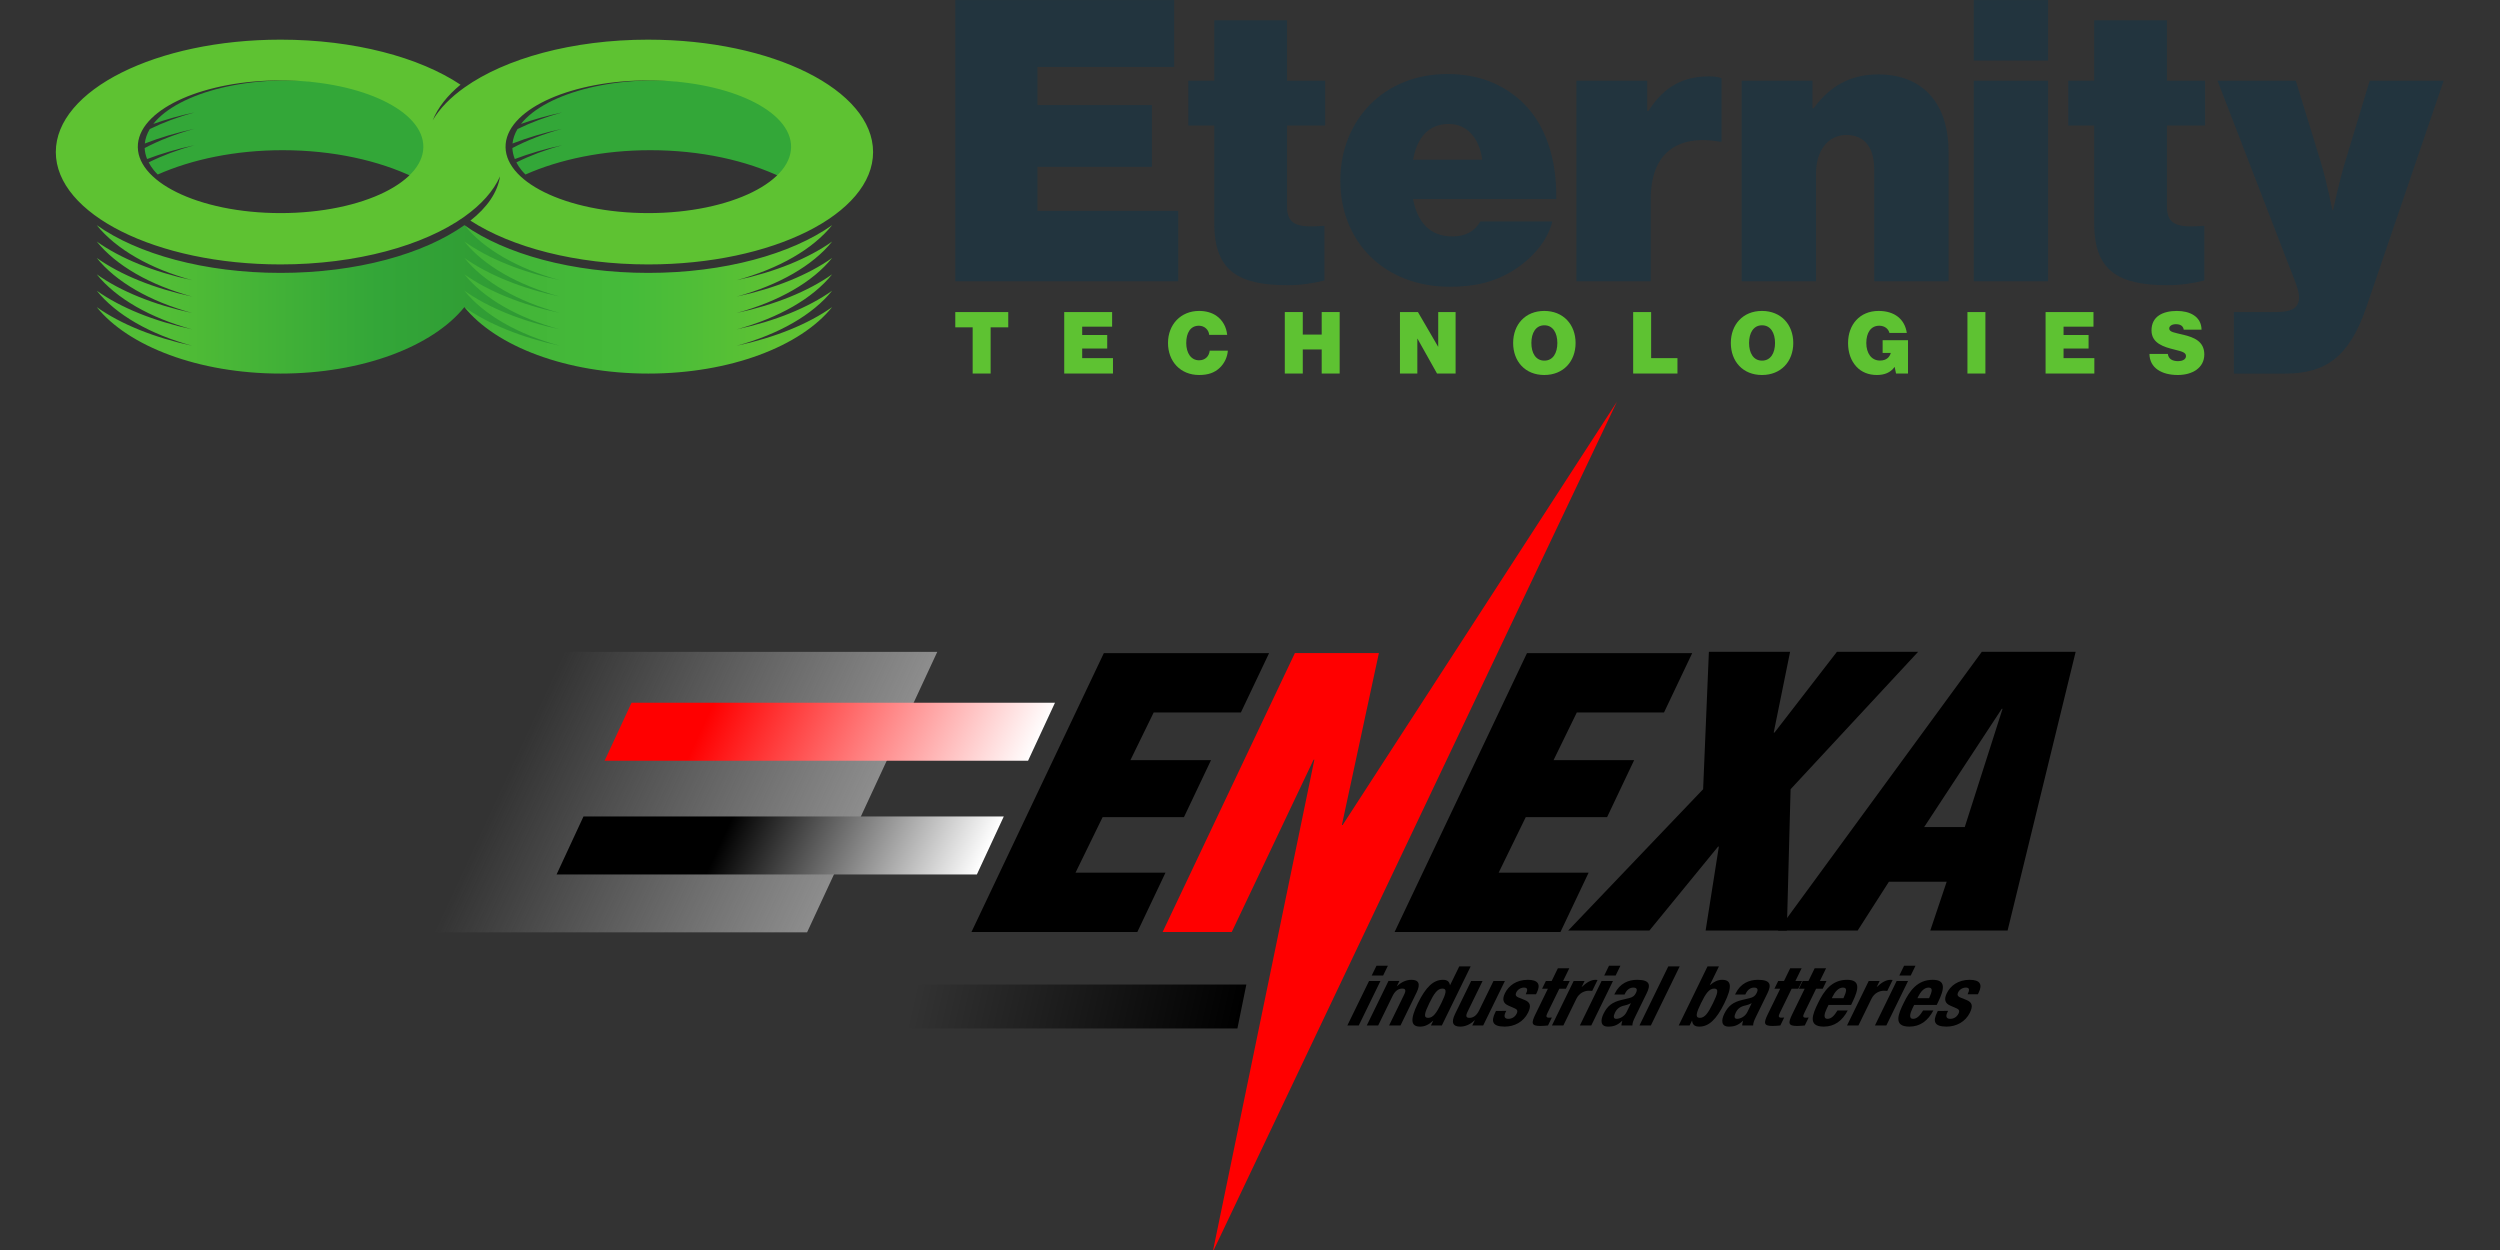 <?xml version="1.0" encoding="UTF-8" standalone="no"?>
<svg
   width="400"
   height="200"
   viewBox="0 0 400 200"
   version="1.1"
   id="svg48"
   sodipodi:docname="logo-freya.svg"
   inkscape:version="1.1.2 (0a00cf5339, 2022-02-04)"
   xmlns:inkscape="http://www.inkscape.org/namespaces/inkscape"
   xmlns:sodipodi="http://sodipodi.sourceforge.net/DTD/sodipodi-0.dtd"
   xmlns:xlink="http://www.w3.org/1999/xlink"
   xmlns="http://www.w3.org/2000/svg"
   xmlns:svg="http://www.w3.org/2000/svg"
   xmlns:rdf="http://www.w3.org/1999/02/22-rdf-syntax-ns#"
   xmlns:cc="http://creativecommons.org/ns#"
   xmlns:dc="http://purl.org/dc/elements/1.1/">
  <rect x="0" y="0" width="400" height="200" fill="#333333" stroke="none"/>
  <sodipodi:namedview
     id="namedview50"
     pagecolor="#ffffff"
     bordercolor="#666666"
     borderopacity="1.0"
     inkscape:pageshadow="2"
     inkscape:pageopacity="0.0"
     inkscape:pagecheckerboard="0"
     showgrid="false"
     inkscape:zoom="1.8400783"
     inkscape:cx="190.75275"
     inkscape:cy="115.75594"
     inkscape:window-width="1920"
     inkscape:window-height="1008"
     inkscape:window-x="0"
     inkscape:window-y="0"
     inkscape:window-maximized="1"
     inkscape:current-layer="svg48"
     showguides="true" />
  <title
     id="title2">logo-freya</title>
  <defs
     id="defs34">
    <linearGradient
       inkscape:collect="always"
       xlink:href="#linearGradient4044"
       id="linearGradient1361"
       gradientUnits="userSpaceOnUse"
       gradientTransform="matrix(0.592,0,0,0.603,718.808,950.833)"
       x1="-457.899"
       y1="-134.718"
       x2="-368.764"
       y2="-134.718" />
    <linearGradient
       id="linearGradient4044">
      <stop
         style="stop-color:#8d8d8d;stop-opacity:0;"
         offset="0"
         id="stop4046" />
      <stop
         style="stop-color:#8d8d8d;stop-opacity:1;"
         offset="1"
         id="stop4048" />
    </linearGradient>
    <linearGradient
       inkscape:collect="always"
       xlink:href="#linearGradient4065"
       id="linearGradient1363"
       gradientUnits="userSpaceOnUse"
       gradientTransform="matrix(0.625,0,0,0.637,731.831,955.786)"
       x1="-415.399"
       y1="-150.115"
       x2="-337.617"
       y2="-150.115" />
    <linearGradient
       id="linearGradient4065">
      <stop
         style="stop-color:#ff0000;stop-opacity:1;"
         offset="0"
         id="stop4067" />
      <stop
         style="stop-color:#ffffff;stop-opacity:1;"
         offset="1"
         id="stop4069" />
    </linearGradient>
    <linearGradient
       inkscape:collect="always"
       xlink:href="#linearGradient4077-3"
       id="linearGradient1365"
       gradientUnits="userSpaceOnUse"
       gradientTransform="matrix(0.625,0,0,0.637,732.5,973.504)"
       x1="-400.214"
       y1="-148.573"
       x2="-338.884"
       y2="-148.573" />
    <linearGradient
       id="linearGradient4077-3">
      <stop
         id="stop4079"
         offset="0"
         style="stop-color:#000000;stop-opacity:1;" />
      <stop
         id="stop4081"
         offset="1"
         style="stop-color:#ffffff;stop-opacity:1;" />
    </linearGradient>
    <linearGradient
       inkscape:collect="always"
       xlink:href="#linearGradient4096-6-7"
       id="linearGradient1379"
       gradientUnits="userSpaceOnUse"
       gradientTransform="matrix(0.761,0,-0.151,0.664,333.059,1024.349)"
       x1="-306.548"
       y1="-72.891"
       x2="-236.494"
       y2="-72.891" />
    <linearGradient
       id="linearGradient4096-6-7">
      <stop
         id="stop4098"
         offset="0"
         style="stop-color:#000000;stop-opacity:0;" />
      <stop
         id="stop4100"
         offset="1"
         style="stop-color:#000000;stop-opacity:1;" />
    </linearGradient>
    <clipPath
       clipPathUnits="userSpaceOnUse"
       id="clipPath1017">
      <path
         d="m 820.121,152.875 -149.023,78.109 -12.075,10.711 C 593.41,195.133 485.102,164.68 362.473,164.68 239.91,164.68 131.629,195.129 66.023,241.691 97.133,202.957 151.934,171.477 220.074,152.867 157.863,166.195 104.547,187.914 66.023,215.258 97.133,176.523 151.938,145.043 220.082,126.434 157.867,139.762 104.551,161.48 66.023,188.824 97.133,150.09 151.934,118.609 220.074,100 157.863,113.328 104.547,135.047 66.023,162.391 97.133,123.652 151.938,92.176 220.082,73.562 157.867,86.891 104.551,108.609 66.023,135.957 97.133,97.223 151.934,65.742 220.074,47.133 157.863,60.461 104.547,82.18 66.023,109.523 116.766,46.34 230.379,2.297 362.48,2.297 c 132.141,0 245.778,44.07 296.543,107.23 L 671.098,97.5 820.121,25.922 Z"
         id="path1015" />
    </clipPath>
    <linearGradient
       x1="0"
       y1="0"
       x2="1"
       y2="0"
       gradientUnits="userSpaceOnUse"
       gradientTransform="matrix(754.1,0,0,-754.1,66.023,121.996)"
       spreadMethod="pad"
       id="linearGradient1027">
      <stop
         style="stop-opacity:1;stop-color:#52be36"
         offset="0"
         id="stop1019" />
      <stop
         style="stop-opacity:1;stop-color:#52be36"
         offset="0.15"
         id="stop1021" />
      <stop
         style="stop-opacity:1;stop-color:#33a638"
         offset="0.6"
         id="stop1023" />
      <stop
         style="stop-opacity:1;stop-color:#2e9632"
         offset="1"
         id="stop1025" />
    </linearGradient>
    <clipPath
       clipPathUnits="userSpaceOnUse"
       id="clipPath1043">
      <path
         d="m 1252.13,188.828 c -38.52,-27.344 -91.85,-49.062 -154.07,-62.39 68.16,18.609 122.97,50.089 154.07,88.828 -38.52,-27.344 -91.84,-49.063 -154.06,-62.391 68.15,18.609 122.96,50.09 154.06,88.82 -65.61,-46.562 -173.92,-77.019 -296.552,-77.019 -122.629,0 -230.937,30.457 -296.555,77.019 31.11,-38.73 85.915,-70.211 154.071,-88.82 -62.227,13.328 -115.543,35.047 -154.071,62.391 31.11,-38.739 85.918,-70.219 154.079,-88.828 -62.227,13.328 -115.551,35.046 -154.079,62.39 31.11,-38.73 85.915,-70.211 154.071,-88.824 -62.227,13.332 -115.543,35.051 -154.071,62.391 C 690.133,123.66 744.941,92.18 813.102,73.566 750.875,86.898 697.551,108.617 659.023,135.961 690.133,97.227 744.938,65.75 813.094,47.137 750.867,60.469 697.551,82.184 659.023,109.527 709.77,46.34 823.398,2.297 955.574,2.297 c 132.176,0 245.816,44.043 296.556,107.23 -38.52,-27.343 -91.84,-49.058 -154.06,-62.39 68.15,18.613 122.96,50.09 154.06,88.824 -38.52,-27.344 -91.85,-49.063 -154.07,-62.395 68.16,18.613 122.97,50.094 154.07,88.829 -38.52,-27.34 -91.84,-49.059 -154.06,-62.391 68.15,18.613 122.96,50.094 154.06,88.824 z"
         id="path1041" />
    </clipPath>
    <linearGradient
       x1="0"
       y1="0"
       x2="1"
       y2="0"
       gradientUnits="userSpaceOnUse"
       gradientTransform="matrix(593.112,0,0,-593.112,659.023,121.995)"
       spreadMethod="pad"
       id="linearGradient1053">
      <stop
         style="stop-opacity:1;stop-color:#42b237"
         offset="0"
         id="stop1045" />
      <stop
         style="stop-opacity:1;stop-color:#45bb3a"
         offset="0.45"
         id="stop1047" />
      <stop
         style="stop-opacity:1;stop-color:#5ec233"
         offset="0.85"
         id="stop1049" />
      <stop
         style="stop-opacity:1;stop-color:#5ec233"
         offset="1"
         id="stop1051" />
    </linearGradient>
  </defs>
  <g
     id="g1417"
     transform="matrix(0.994,0,0,0.994,35.523,-809.034)">
    <g
       transform="matrix(0.989,0,0,0.989,-1.018,134.446)"
       id="g1287">
      <g
         id="g6"
         transform="matrix(0.571,0,0,0.571,-74.477,510.634)"
         style="fill:#000000;fill-opacity:1">
        <path
           style="fill:#000000;fill-opacity:1;stroke:none"
           d="m 554.406,533.879 -38.464,40.288 h 23.148 l 19.576,-23.928 h 0.222 l -3.772,23.928 h 23.149 l 1.071,-40.288 36.362,-39.175 H 592.55 l -17.805,23.037 h -0.223 l 4.674,-23.037 h -23.149 z"
           id="path2"
           inkscape:connector-curvature="0" />
        <path
           style="fill:#000000;fill-opacity:1;stroke:none"
           d="m 575.713,574.167 h 22.74 l 8.903,-13.912 h 16.47 l -4.673,13.912 h 22.036 l 19.405,-79.463 h -26.747 z m 53.266,-29.493 h -11.573 l 22.128,-33.72 h 0.222 z"
           id="path4"
           inkscape:connector-curvature="0" />
      </g>
      <path
         style="fill:#000000;fill-opacity:1;stroke:none;stroke-width:0.571"
         d="m 123.004,838.719 h 26.997 l 4.585,-9.663 h -14.642 l 4.405,-9.029 h 13.239 l 4.406,-9.282 h -13.117 l 3.785,-7.756 h 14.193 l 4.592,-9.664 H 144.554 Z"
         id="path8"
         inkscape:connector-curvature="0" />
      <path
         style="fill:#ff0000;fill-opacity:1;stroke:none;stroke-width:0.571"
         d="m 154.117,838.719 h 11.252 l 13.316,-28.037 h 0.127 l -16.542,80.141 65.781,-138.392 -44.628,68.867 h -0.127 l 6.02,-27.974 h -13.672 z"
         id="path10"
         inkscape:connector-curvature="0" />
      <g
         id="g50"
         transform="matrix(0.571,0,0,0.571,-74.477,510.634)"
         style="fill:#000000;fill-opacity:1">
        <path
           style="fill:#000000;fill-opacity:1;stroke:none"
           d="m 452.996,601.215 h 3.253 l 6.187,-12.681 h -3.253 z m 6.946,-14.237 h 3.253 l 1.357,-2.781 h -3.253 z"
           id="path12"
           inkscape:connector-curvature="0" />
        <path
           style="fill:#000000;fill-opacity:1;stroke:none"
           d="m 458.533,601.215 h 3.252 l 4.106,-8.414 c 0.689,-1.415 1.635,-2.098 2.744,-2.098 0.966,0 1.149,0.494 0.527,1.767 l -4.266,8.745 h 3.253 l 4.588,-9.405 c 1.219,-2.498 0.557,-3.606 -1.469,-3.606 -1.367,0 -2.822,0.566 -4.115,1.815 h -0.047 l 0.725,-1.485 h -3.112 z"
           id="path14"
           inkscape:connector-curvature="0" />
        <path
           style="fill:#000000;fill-opacity:1;stroke:none"
           d="m 476.356,594.875 c 1.346,-2.758 2.319,-4.172 3.733,-4.172 1.438,0 1.03,1.414 -0.315,4.172 -1.345,2.757 -2.318,4.172 -3.756,4.172 -1.414,0 -1.007,-1.415 0.338,-4.172 z m 0.466,6.34 h 3.111 l 8.211,-16.829 h -3.253 l -2.599,5.327 h -0.047 c -0.188,-1.014 -0.772,-1.509 -1.998,-1.509 -2.663,0 -4.843,1.957 -7.143,6.671 -2.3,4.714 -2.029,6.67 0.634,6.67 1.273,0 2.41,-0.495 3.693,-1.674 h 0.047 z"
           id="path16"
           inkscape:connector-curvature="0" />
        <path
           style="fill:#000000;fill-opacity:1;stroke:none"
           d="m 488.607,601.215 h 3.111 l 6.187,-12.681 h -3.253 l -4.105,8.415 c -0.69,1.414 -1.637,2.098 -2.745,2.098 -0.966,0 -1.149,-0.496 -0.528,-1.768 l 4.267,-8.745 h -3.253 l -4.589,9.405 c -1.219,2.498 -0.557,3.606 1.47,3.606 1.367,0 2.822,-0.566 4.115,-1.815 h 0.047 z"
           id="path18"
           inkscape:connector-curvature="0" />
        <path
           style="fill:#000000;fill-opacity:1;stroke:none"
           d="m 495.367,597.067 -0.218,0.447 c -1.185,2.428 -0.953,4.031 2.7,4.031 2.734,0 5.358,-1.32 6.658,-3.983 0.931,-1.909 0.683,-2.947 -1.034,-3.631 l -1.634,-0.66 c -0.912,-0.353 -0.989,-0.871 -0.691,-1.484 0.438,-0.896 1.375,-1.367 2.2,-1.367 1.06,0 1.127,0.636 0.506,1.909 h 2.922 l 0.254,-0.519 c 1.116,-2.286 0.368,-3.606 -2.578,-3.606 -3.347,0 -5.506,1.721 -6.53,3.819 -0.874,1.791 -0.495,2.899 0.986,3.535 l 1.884,0.825 c 0.521,0.236 0.879,0.613 0.477,1.438 -0.495,1.014 -1.396,1.508 -2.386,1.508 -1.108,0 -1.341,-0.73 -0.8,-1.838 l 0.207,-0.424 z"
           id="path20"
           inkscape:connector-curvature="0" />
        <path
           style="fill:#000000;fill-opacity:1;stroke:none"
           d="m 511.236,588.534 h -1.65 l -1.081,2.216 h 1.65 l -3.542,7.259 c -1.253,2.57 -1.161,3.347 1.385,3.347 0.753,0 1.448,-0.07 2.19,-0.141 l 1.104,-2.263 c -0.224,0.024 -0.495,0.048 -0.754,0.048 -0.943,0 -0.96,-0.401 -0.477,-1.391 l 3.347,-6.859 h 1.886 l 1.081,-2.216 h -1.886 l 1.771,-3.63 h -3.253 z"
           id="path22"
           inkscape:connector-curvature="0" />
        <path
           style="fill:#000000;fill-opacity:1;stroke:none"
           d="m 511.316,601.215 h 3.253 l 3.714,-7.613 c 0.828,-1.697 2.388,-2.287 3.519,-2.287 0.331,0 0.673,0.024 0.991,0.048 l 1.518,-3.112 c -0.177,-0.023 -0.378,-0.047 -0.566,-0.047 -1.344,0 -2.654,0.802 -3.912,2.027 h -0.047 l 0.828,-1.697 h -3.111 z"
           id="path24"
           inkscape:connector-curvature="0" />
        <path
           style="fill:#000000;fill-opacity:1;stroke:none"
           d="m 519.274,601.215 h 3.253 l 6.187,-12.681 h -3.252 z m 6.946,-14.237 h 3.253 l 1.357,-2.781 h -3.253 z"
           id="path26"
           inkscape:connector-curvature="0" />
        <path
           style="fill:#000000;fill-opacity:1;stroke:none"
           d="m 532.01,592.4 0.171,-0.35 c 0.477,-0.978 1.314,-1.63 2.304,-1.63 1.084,0 1.225,0.582 0.759,1.537 -0.412,0.845 -0.927,1.223 -2.02,1.483 l -2.081,0.496 c -2.539,0.614 -3.978,1.583 -5.142,3.97 -0.831,1.701 -0.974,3.639 1.288,3.639 1.556,0 2.637,-0.331 4.037,-1.654 h 0.047 c -0.114,0.426 -0.262,0.922 -0.246,1.324 h 3.112 c 0.027,-0.733 0.222,-1.276 0.798,-2.458 l 3.261,-6.683 c 1.106,-2.267 1.157,-3.87 -2.708,-3.87 -2.452,0 -4.938,0.99 -6.354,3.893 l -0.148,0.303 z m 0.595,4.966 c -0.681,1.396 -2.09,1.963 -2.962,1.963 -0.872,0 -0.833,-0.804 -0.36,-1.774 0.554,-1.135 1.384,-1.773 2.842,-2.057 0.447,-0.095 1.093,-0.308 1.703,-0.639 z"
           id="path28"
           inkscape:connector-curvature="0" />
        <path
           style="fill:#000000;fill-opacity:1;stroke:none"
           d="m 536.26,601.215 h 3.252 l 8.211,-16.829 h -3.252 z"
           id="path30"
           inkscape:connector-curvature="0" />
        <path
           style="fill:#000000;fill-opacity:1;stroke:none"
           d="m 553.797,594.875 c 1.345,-2.758 2.318,-4.172 3.756,-4.172 1.414,0 1.007,1.414 -0.339,4.172 -1.345,2.757 -2.318,4.172 -3.733,4.172 -1.437,0 -1.03,-1.415 0.316,-4.172 z m -6.346,6.34 h 3.11 l 0.656,-1.344 h 0.047 c 0.132,1.179 0.786,1.674 2.059,1.674 2.663,0 4.844,-1.956 7.144,-6.67 2.3,-4.714 2.029,-6.671 -0.635,-6.671 -1.225,0 -2.292,0.495 -3.47,1.509 h -0.047 l 2.599,-5.327 h -3.253 z"
           id="path32"
           inkscape:connector-curvature="0" />
        <path
           style="fill:#000000;fill-opacity:1;stroke:none"
           d="m 566.434,592.4 0.171,-0.35 c 0.478,-0.978 1.314,-1.63 2.304,-1.63 1.084,0 1.224,0.582 0.759,1.537 -0.412,0.845 -0.927,1.223 -2.02,1.483 l -2.081,0.496 c -2.538,0.614 -3.978,1.583 -5.142,3.97 -0.83,1.701 -0.974,3.639 1.289,3.639 1.555,0 2.636,-0.331 4.036,-1.654 h 0.047 c -0.114,0.426 -0.261,0.922 -0.246,1.324 h 3.112 c 0.027,-0.733 0.222,-1.276 0.798,-2.458 l 3.261,-6.683 c 1.106,-2.267 1.158,-3.87 -2.708,-3.87 -2.452,0 -4.938,0.99 -6.354,3.893 l -0.148,0.303 z m 0.594,4.966 c -0.68,1.396 -2.089,1.963 -2.961,1.963 -0.872,0 -0.833,-0.804 -0.36,-1.774 0.554,-1.135 1.384,-1.773 2.842,-2.057 0.447,-0.095 1.093,-0.308 1.703,-0.639 z"
           id="path34"
           inkscape:connector-curvature="0" />
        <path
           style="fill:#000000;fill-opacity:1;stroke:none"
           d="m 577.46,588.534 h -1.65 l -1.081,2.216 h 1.651 l -3.542,7.259 c -1.254,2.57 -1.162,3.347 1.383,3.347 0.755,0 1.449,-0.07 2.191,-0.141 l 1.104,-2.263 c -0.224,0.024 -0.495,0.048 -0.754,0.048 -0.943,0 -0.96,-0.401 -0.476,-1.391 l 3.346,-6.859 h 1.886 l 1.081,-2.216 h -1.886 l 1.771,-3.63 h -3.253 z"
           id="path36"
           inkscape:connector-curvature="0" />
        <path
           style="fill:#000000;fill-opacity:1;stroke:none"
           d="m 584.434,588.534 h -1.65 l -1.081,2.216 h 1.65 l -3.542,7.259 c -1.254,2.57 -1.162,3.347 1.384,3.347 0.754,0 1.449,-0.07 2.19,-0.141 l 1.104,-2.263 c -0.223,0.024 -0.494,0.048 -0.754,0.048 -0.942,0 -0.959,-0.401 -0.476,-1.391 l 3.347,-6.859 h 1.886 l 1.08,-2.216 h -1.886 l 1.771,-3.63 h -3.252 z"
           id="path38"
           inkscape:connector-curvature="0" />
        <path
           style="fill:#000000;fill-opacity:1;stroke:none"
           d="m 596.581,595.37 0.357,-0.731 c 1.897,-3.889 2.291,-6.435 -1.504,-6.435 -4.384,0 -6.585,3.159 -8.241,6.553 -1.541,3.158 -3.124,6.788 1.591,6.788 3.064,0 5.283,-1.65 6.838,-4.596 H 592.7 c -0.948,1.555 -1.798,2.38 -2.882,2.38 -1.203,0 -0.89,-1.461 -0.166,-2.946 l 0.495,-1.013 z m -5.491,-1.933 0.241,-0.495 c 0.575,-1.179 1.608,-2.522 2.904,-2.522 1.343,0 1.05,1.084 0.178,3.017 z"
           id="path40"
           inkscape:connector-curvature="0" />
        <path
           style="fill:#000000;fill-opacity:1;stroke:none"
           d="m 595.423,601.215 h 3.253 l 3.714,-7.613 c 0.828,-1.697 2.389,-2.287 3.52,-2.287 0.33,0 0.672,0.024 0.99,0.048 l 1.519,-3.112 c -0.178,-0.023 -0.378,-0.047 -0.567,-0.047 -1.343,0 -2.654,0.802 -3.911,2.027 h -0.048 l 0.828,-1.697 h -3.111 z"
           id="path42"
           inkscape:connector-curvature="0" />
        <path
           style="fill:#000000;fill-opacity:1;stroke:none"
           d="m 603.381,601.215 h 3.253 l 6.187,-12.681 h -3.252 z m 6.947,-14.237 h 3.252 l 1.358,-2.781 h -3.253 z"
           id="path44"
           inkscape:connector-curvature="0" />
        <path
           style="fill:#000000;fill-opacity:1;stroke:none"
           d="m 620.986,595.37 0.357,-0.731 c 1.897,-3.889 2.29,-6.435 -1.504,-6.435 -4.385,0 -6.585,3.159 -8.241,6.553 -1.542,3.158 -3.124,6.788 1.59,6.788 3.064,0 5.283,-1.65 6.839,-4.596 h -2.923 c -0.947,1.555 -1.798,2.38 -2.882,2.38 -1.202,0 -0.89,-1.461 -0.165,-2.946 l 0.494,-1.013 z m -5.491,-1.933 0.241,-0.495 c 0.575,-1.179 1.607,-2.522 2.904,-2.522 1.343,0 1.05,1.084 0.177,3.017 z"
           id="path46"
           inkscape:connector-curvature="0" />
        <path
           style="fill:#000000;fill-opacity:1;stroke:none"
           d="m 621.31,597.067 -0.219,0.447 c -1.184,2.428 -0.953,4.031 2.7,4.031 2.735,0 5.359,-1.32 6.658,-3.983 0.931,-1.909 0.683,-2.947 -1.034,-3.631 l -1.634,-0.66 c -0.912,-0.353 -0.989,-0.871 -0.69,-1.484 0.437,-0.896 1.374,-1.367 2.199,-1.367 1.061,0 1.128,0.636 0.506,1.909 h 2.923 l 0.253,-0.519 c 1.116,-2.286 0.369,-3.606 -2.578,-3.606 -3.346,0 -5.506,1.721 -6.529,3.819 -0.874,1.791 -0.495,2.899 0.985,3.535 l 1.884,0.825 c 0.522,0.236 0.879,0.613 0.477,1.438 -0.494,1.014 -1.396,1.508 -2.386,1.508 -1.108,0 -1.34,-0.73 -0.8,-1.838 l 0.207,-0.424 z"
           id="path48"
           inkscape:connector-curvature="0" />
      </g>
      <path
         style="fill:#000000;fill-opacity:1;stroke:none;stroke-width:0.571"
         d="m 191.871,838.719 h 26.997 l 4.585,-9.663 h -14.642 l 4.405,-9.029 h 13.239 l 4.406,-9.282 h -13.117 l 3.784,-7.756 h 14.193 l 4.592,-9.664 h -26.892 z"
         id="path364"
         inkscape:connector-curvature="0" />
    </g>
    <g
       transform="matrix(1.139,0,0,1.139,-48.433,43.075)"
       id="g1370">
      <rect
         inkscape:transform-center-x="9.5459247"
         transform="matrix(1,0,-0.421,0.907,0,0)"
         y="847.734"
         x="446.706"
         height="43.701"
         width="53.792"
         id="rect1355"
         style="fill:url(#linearGradient1361);fill-opacity:1;stroke:none;stroke-width:1.816" />
      <rect
         style="fill:url(#linearGradient1363);fill-opacity:1;stroke:none;stroke-width:1.816"
         id="rect1357"
         width="59.842"
         height="9.034"
         x="460.63"
         y="855.662"
         transform="matrix(1,0,-0.421,0.907,0,0)"
         inkscape:transform-center-x="1.9732705" />
      <rect
         inkscape:transform-center-x="1.9732649"
         transform="matrix(1,0,-0.421,0.907,0,0)"
         y="873.38"
         x="461.299"
         height="9.034"
         width="59.398"
         id="rect1359"
         style="fill:url(#linearGradient1365);fill-opacity:1;stroke:none;stroke-width:1.816" />
    </g>
    <path
       style="fill:url(#linearGradient1379);fill-opacity:1;stroke:none;stroke-width:1.921"
       inkscape:transform-center-x="2.4027923"
       d="m 105.01,972.397 h 59.872 l -1.438,7.069 H 100.524 Z"
       id="path1377"
       inkscape:connector-curvature="0"
       sodipodi:nodetypes="ccccc" />
  </g>
  <g
     id="g893"
     transform="matrix(0.992,0,0,-0.992,8.93,60)">
    <path
       d="m 351.297,10.151 h 6.774 c 2.664,0 3.743,0.698 3.743,2.411 0,1.014 -0.698,2.727 -1.459,4.63 l -11.693,30.275 h 12.623 l 3.996,-13.004 c 1.015,-3.299 1.903,-7.865 1.903,-7.865 h 0.127 c 0,0 0.951,4.567 1.966,7.865 l 3.932,13.004 h 11.926 L 372.673,10.949 C 369.946,2.957 366.14,0.23 359.606,0.23 h -8.309 V 10.151"
       style="fill:#22343e;fill-opacity:1;fill-rule:nonzero;stroke:none;stroke-width:0.1"
       id="path971" />
    <path
       d="m 145.075,60.47 h 35.309 V 49.687 H 158.332 V 43.534 H 176.79 V 33.576 H 158.332 V 26.471 H 181.04 V 15.117 h -35.965 v 45.353"
       style="fill:#22343e;fill-opacity:1;fill-rule:nonzero;stroke:none;stroke-width:0.1"
       id="path973" />
    <path
       d="m 182.666,47.467 h 4.186 v 9.752 h 11.735 v -9.752 h 6.153 v -7.231 h -6.153 V 27.105 c 0,-3.235 2.283,-3.299 6.026,-3.045 v -8.817 c -1.839,-0.444 -3.743,-0.761 -5.899,-0.761 -7.865,0 -11.862,2.22 -11.862,9.959 v 15.794 h -4.186 v 7.231"
       style="fill:#22343e;fill-opacity:1;fill-rule:nonzero;stroke:none;stroke-width:0.1"
       id="path975" />
    <path
       d="m 218.913,34.717 h 11.164 c -0.507,3.616 -2.537,5.772 -5.391,5.772 -3.299,0 -5.138,-2.22 -5.773,-5.772 z m -11.734,-3.362 c 0,9.768 7.04,17.19 17.253,17.19 5.074,0 8.944,-1.649 11.925,-4.377 3.933,-3.616 5.772,-9.387 5.645,-15.795 h -23.089 c 0.698,-3.742 2.728,-6.026 6.343,-6.026 2.094,0 3.616,0.825 4.504,2.411 h 11.608 c -0.698,-2.918 -2.981,-5.773 -6.153,-7.802 -2.981,-1.903 -6.216,-2.728 -10.339,-2.728 -10.593,0 -17.697,7.232 -17.697,17.127"
       style="fill:#22343e;fill-opacity:1;fill-rule:nonzero;stroke:none;stroke-width:0.1"
       id="path977" />
    <path
       d="m 256.677,42.582 h 0.191 c 2.6,4.06 5.708,5.582 9.831,5.582 0.952,0 1.586,-0.127 1.966,-0.317 V 37.635 h -0.253 c -7.041,1.205 -11.164,-1.966 -11.164,-9.261 V 15.117 H 245.26 v 32.35 h 11.417 v -4.884"
       style="fill:#22343e;fill-opacity:1;fill-rule:nonzero;stroke:none;stroke-width:0.1"
       id="path979" />
    <path
       d="m 283.334,43.027 h 0.191 c 2.6,3.552 5.899,5.455 10.402,5.455 7.485,0 11.355,-5.011 11.355,-12.433 v -20.932 h -11.989 v 18.014 c 0,3.362 -1.396,5.582 -4.503,5.582 -3.045,0 -4.885,-2.664 -4.885,-6.153 V 15.117 h -11.988 v 32.35 h 11.417 V 43.027"
       style="fill:#22343e;fill-opacity:1;fill-rule:nonzero;stroke:none;stroke-width:0.1"
       id="path981" />
    <path
       d="m 309.346,47.467 h 11.988 V 15.117 h -11.988 z m 0,13.004 h 11.988 v -9.752 h -11.988 v 9.752"
       style="fill:#22343e;fill-opacity:1;fill-rule:nonzero;stroke:none;stroke-width:0.1"
       id="path983" />
    <path
       d="m 324.586,47.467 h 4.186 v 9.752 h 11.735 v -9.752 h 6.153 v -7.231 h -6.153 V 27.105 c 0,-3.235 2.284,-3.299 6.026,-3.045 v -8.817 c -1.839,-0.444 -3.742,-0.761 -5.899,-0.761 -7.865,0 -11.862,2.22 -11.862,9.959 v 15.794 h -4.186 v 7.231"
       style="fill:#22343e;fill-opacity:1;fill-rule:nonzero;stroke:none;stroke-width:0.1"
       id="path985" />
    <path
       d="m 145.077,10.153 h 8.543 V 7.684 h -2.843 V 0.236 h -2.899 V 7.684 h -2.801 v 2.469"
       style="fill:#5ec232;fill-opacity:1;fill-rule:nonzero;stroke:none;stroke-width:0.1"
       id="path987" />
    <path
       d="m 162.646,10.153 h 7.726 V 7.795 h -4.827 V 6.45 h 4.036 V 4.272 h -4.036 V 2.719 h 4.966 V 0.236 h -7.865 V 10.153"
       style="fill:#5ec232;fill-opacity:1;fill-rule:nonzero;stroke:none;stroke-width:0.1"
       id="path989" />
    <path
       d="m 179.386,5.16 c 0,2.968 2.039,5.174 5.021,5.174 1.082,0 2.053,-0.277 2.774,-0.777 1.026,-0.707 1.623,-1.817 1.748,-3.079 h -2.899 c -0.069,0.777 -0.721,1.47 -1.664,1.47 -1.373,0 -2.039,-1.165 -2.039,-2.788 0,-1.623 0.776,-2.788 2.066,-2.788 1.013,0 1.623,0.665 1.72,1.553 h 2.927 C 188.956,2.83 188.457,1.859 187.75,1.179 186.904,0.361 185.85,0 184.407,0 c -3.023,0 -5.021,2.191 -5.021,5.16"
       style="fill:#5ec232;fill-opacity:1;fill-rule:nonzero;stroke:none;stroke-width:0.1"
       id="path991" />
    <path
       d="m 198.224,10.153 h 2.898 V 6.519 h 3.052 v 3.634 h 2.898 V 0.236 h -2.898 V 4.12 h -3.052 V 0.236 h -2.898 V 10.153"
       style="fill:#5ec232;fill-opacity:1;fill-rule:nonzero;stroke:none;stroke-width:0.1"
       id="path993" />
    <path
       d="m 216.798,10.153 h 2.898 l 3.246,-5.576 h 0.028 v 5.576 h 2.801 V 0.236 h -2.996 L 219.627,5.854 H 219.6 V 0.236 h -2.802 V 10.153"
       style="fill:#5ec232;fill-opacity:1;fill-rule:nonzero;stroke:none;stroke-width:0.1"
       id="path995" />
    <path
       d="m 242.183,5.16 c 0,1.623 -0.708,2.857 -2.094,2.857 -1.388,0 -2.095,-1.234 -2.095,-2.857 0,-1.623 0.707,-2.843 2.095,-2.843 1.386,0 2.094,1.221 2.094,2.843 z m -7.129,0 c 0,2.968 1.941,5.174 5.021,5.174 3.079,0 5.049,-2.206 5.049,-5.174 C 245.124,2.191 243.154,0 240.075,0 c -3.08,0 -5.021,2.191 -5.021,5.16"
       style="fill:#5ec232;fill-opacity:1;fill-rule:nonzero;stroke:none;stroke-width:0.1"
       id="path997" />
    <path
       d="m 254.412,10.153 h 2.898 V 2.719 h 4.245 V 0.236 h -7.143 V 10.153"
       style="fill:#5ec232;fill-opacity:1;fill-rule:nonzero;stroke:none;stroke-width:0.1"
       id="path999" />
    <path
       d="m 277.294,5.16 c 0,1.623 -0.707,2.857 -2.094,2.857 -1.388,0 -2.095,-1.234 -2.095,-2.857 0,-1.623 0.707,-2.843 2.095,-2.843 1.387,0 2.094,1.221 2.094,2.843 z m -7.129,0 c 0,2.968 1.941,5.174 5.021,5.174 3.08,0 5.049,-2.206 5.049,-5.174 C 280.235,2.191 278.266,0 275.186,0 c -3.08,0 -5.021,2.191 -5.021,5.16"
       style="fill:#5ec232;fill-opacity:1;fill-rule:nonzero;stroke:none;stroke-width:0.1"
       id="path1001" />
    <path
       d="m 296.59,1.29 h -0.028 C 295.938,0.388 294.926,0 293.719,0 c -1.331,0 -2.469,0.458 -3.274,1.318 -0.915,0.971 -1.373,2.302 -1.373,3.842 0,2.927 1.859,5.174 4.924,5.174 2.594,0 4.23,-1.346 4.55,-3.551 h -2.802 c -0.152,0.637 -0.749,1.165 -1.637,1.165 -1.387,0 -2.094,-1.165 -2.094,-2.788 0,-1.623 0.804,-2.83 2.205,-2.83 1.054,0 1.567,0.569 1.748,1.234 h -1.318 v 2.053 h 4.092 V 0.236 h -1.929 L 296.59,1.29"
       style="fill:#5ec232;fill-opacity:1;fill-rule:nonzero;stroke:none;stroke-width:0.1"
       id="path1003" />
    <path
       d="m 308.327,10.153 h 2.898 V 0.236 h -2.898 V 10.153"
       style="fill:#5ec232;fill-opacity:1;fill-rule:nonzero;stroke:none;stroke-width:0.1"
       id="path1005" />
    <path
       d="m 320.931,10.153 h 7.725 V 7.795 h -4.827 V 6.45 h 4.036 V 4.272 h -4.036 V 2.719 h 4.966 V 0.236 h -7.864 V 10.153"
       style="fill:#5ec232;fill-opacity:1;fill-rule:nonzero;stroke:none;stroke-width:0.1"
       id="path1007" />
    <path
       d="m 337.682,3.398 h 2.968 c 0.097,-0.791 0.707,-1.165 1.664,-1.165 0.569,0 1.263,0.221 1.263,0.818 0,0.597 -0.666,0.749 -1.887,1.054 -1.664,0.416 -3.675,0.985 -3.675,3.093 0,2.275 1.858,3.135 4.091,3.135 2.053,0 3.94,-0.86 3.981,-3.024 h -2.871 c -0.083,0.541 -0.472,0.887 -1.262,0.887 -0.639,0 -1.082,-0.291 -1.082,-0.693 0,-0.582 0.846,-0.666 2.33,-1.027 1.664,-0.402 3.329,-1.054 3.329,-3.163 C 346.531,1.152 344.603,0 342.259,0 c -2.58,0 -4.535,1.11 -4.577,3.398"
       style="fill:#5ec232;fill-opacity:1;fill-rule:nonzero;stroke:none;stroke-width:0.1"
       id="path1009" />
    <g
       id="g1011"
       transform="scale(0.1)">
      <g
         id="g1013"
         clip-path="url(#clipPath1017)">
        <path
           d="m 820.121,152.875 -149.023,78.109 -12.075,10.711 C 593.41,195.133 485.102,164.68 362.473,164.68 239.91,164.68 131.629,195.129 66.023,241.691 97.133,202.957 151.934,171.477 220.074,152.867 157.863,166.195 104.547,187.914 66.023,215.258 97.133,176.523 151.938,145.043 220.082,126.434 157.867,139.762 104.551,161.48 66.023,188.824 97.133,150.09 151.934,118.609 220.074,100 157.863,113.328 104.547,135.047 66.023,162.391 97.133,123.652 151.938,92.176 220.082,73.562 157.867,86.891 104.551,108.609 66.023,135.957 97.133,97.223 151.934,65.742 220.074,47.133 157.863,60.461 104.547,82.18 66.023,109.523 116.766,46.34 230.379,2.297 362.48,2.297 c 132.141,0 245.778,44.07 296.543,107.23 L 671.098,97.5 820.121,25.922 V 152.875"
           style="fill:url(#linearGradient1027);fill-opacity:1;fill-rule:nonzero;stroke:none"
           id="path1029" />
      </g>
    </g>
    <path
       d="m 119.666,37.276 c -0.134,1.465 -0.898,2.846 -2.154,4.089 -1.244,1.23 -2.973,2.328 -5.061,3.242 -2.073,0.907 -4.505,1.637 -7.177,2.139 -2.662,0.5 -5.572,0.775 -8.62,0.775 -3.045,0 -5.954,-0.275 -8.614,-0.775 -2.671,-0.502 -5.102,-1.231 -7.174,-2.139 -2.087,-0.914 -3.817,-2.012 -5.06,-3.242 -0.285,-0.282 -0.541,-0.571 -0.773,-0.867 2.061,0.726 4.28,1.349 6.626,1.851 v 0 c -2.615,-0.714 -5.03,-1.619 -7.194,-2.68 -0.442,-0.746 -0.72,-1.526 -0.804,-2.333 2.44,0.949 5.118,1.753 7.998,2.37 -2.952,-0.806 -5.652,-1.855 -8.019,-3.098 0.025,-0.604 0.159,-1.196 0.393,-1.775 2.341,0.887 4.891,1.643 7.626,2.229 v 0 c -2.689,-0.734 -5.165,-1.671 -7.375,-2.772 0.221,-0.424 0.491,-0.84 0.818,-1.244 0.196,-0.241 0.416,-0.477 0.647,-0.71 5.537,2.452 12.532,3.923 20.15,3.923 8.095,0 15.489,-1.657 21.178,-4.388 0.427,0.38 0.812,0.771 1.139,1.175 1.067,1.315 1.587,2.746 1.45,4.23"
       style="fill:#33a738;fill-opacity:1;fill-rule:nonzero;stroke:none;stroke-width:0.1"
       id="path1031" />
    <path
       d="m 60.357,37.276 c -0.134,1.465 -0.898,2.846 -2.154,4.089 -1.244,1.23 -2.973,2.328 -5.061,3.242 -2.073,0.907 -4.504,1.637 -7.177,2.139 -2.662,0.5 -5.572,0.775 -8.62,0.775 -3.045,0 -5.954,-0.275 -8.614,-0.775 -2.671,-0.502 -5.102,-1.231 -7.174,-2.139 -2.087,-0.914 -3.816,-2.012 -5.06,-3.242 -0.285,-0.282 -0.541,-0.571 -0.773,-0.867 2.061,0.726 4.28,1.349 6.626,1.851 v 0 c -2.615,-0.714 -5.03,-1.619 -7.194,-2.68 -0.442,-0.746 -0.72,-1.526 -0.804,-2.333 2.44,0.949 5.118,1.753 7.998,2.37 -2.952,-0.806 -5.652,-1.855 -8.019,-3.098 0.024,-0.604 0.159,-1.196 0.393,-1.775 2.341,0.887 4.891,1.643 7.626,2.229 v 0 c -2.689,-0.734 -5.165,-1.671 -7.375,-2.772 0.221,-0.424 0.49,-0.84 0.818,-1.244 0.196,-0.241 0.416,-0.477 0.647,-0.71 5.537,2.452 12.531,3.923 20.15,3.923 8.094,0 15.489,-1.657 21.177,-4.388 0.427,0.38 0.812,0.771 1.139,1.175 1.066,1.315 1.587,2.746 1.45,4.23"
       style="fill:#33a738;fill-opacity:1;fill-rule:nonzero;stroke:none;stroke-width:0.1"
       id="path1033" />
    <path
       d="m 117.123,33.046 c -1.078,-1.329 -2.712,-2.538 -4.783,-3.562 -2.089,-1.032 -4.616,-1.873 -7.455,-2.458 -2.851,-0.588 -6.005,-0.913 -9.325,-0.913 -3.317,0 -6.468,0.326 -9.318,0.913 -2.837,0.585 -5.364,1.426 -7.451,2.458 -2.071,1.024 -3.705,2.233 -4.782,3.562 -1.066,1.315 -1.586,2.746 -1.45,4.23 0.135,1.465 0.898,2.846 2.154,4.089 1.243,1.23 2.973,2.328 5.06,3.242 2.072,0.907 4.503,1.637 7.174,2.139 2.66,0.5 5.568,0.775 8.614,0.775 3.048,0 5.958,-0.275 8.62,-0.775 2.673,-0.502 5.105,-1.231 7.177,-2.139 2.089,-0.914 3.818,-2.012 5.062,-3.242 1.256,-1.243 2.019,-2.623 2.154,-4.089 0.136,-1.484 -0.384,-2.915 -1.45,-4.23 z m -59.314,0 C 56.732,31.717 55.098,30.509 53.026,29.484 50.938,28.452 48.41,27.611 45.572,27.026 c -2.852,-0.588 -6.005,-0.913 -9.325,-0.913 -3.317,0 -6.469,0.326 -9.319,0.913 -2.837,0.585 -5.363,1.426 -7.451,2.458 -2.071,1.024 -3.704,2.233 -4.782,3.562 -1.066,1.315 -1.586,2.746 -1.45,4.23 0.135,1.465 0.898,2.846 2.154,4.089 1.243,1.23 2.973,2.328 5.06,3.242 2.072,0.907 4.503,1.637 7.174,2.139 2.66,0.5 5.569,0.775 8.614,0.775 3.048,0 5.958,-0.275 8.62,-0.775 2.673,-0.502 5.105,-1.231 7.177,-2.139 2.088,-0.914 3.818,-2.012 5.061,-3.242 1.256,-1.243 2.019,-2.623 2.154,-4.089 0.136,-1.484 -0.384,-2.915 -1.45,-4.23 z m 37.751,21.042 c -12.266,0 -23.084,-3.05 -29.643,-7.713 -2.25,-1.594 -4.001,-3.377 -5.128,-5.295 0.834,2.064 2.377,4 4.484,5.745 -6.613,4.41 -17.151,7.263 -29.026,7.263 C 16.23,54.088 0,45.973 0,35.959 0,25.95 16.23,17.835 36.247,17.835 c 12.267,0 23.101,3.047 29.662,7.706 v 0.005 c 2.705,1.923 4.687,4.117 5.734,6.489 -0.39,-2.606 -2.099,-5.033 -4.774,-7.135 6.628,-4.293 17.006,-7.065 28.691,-7.065 20.029,0 36.258,8.115 36.258,18.123 0,10.014 -16.229,18.129 -36.258,18.129"
       style="fill:#5ec232;fill-opacity:1;fill-rule:nonzero;stroke:none;stroke-width:0.1"
       id="path1035" />
    <g
       id="g1037"
       transform="scale(0.1)">
      <g
         id="g1039"
         clip-path="url(#clipPath1043)">
        <path
           d="m 1252.13,188.828 c -38.52,-27.344 -91.85,-49.062 -154.07,-62.39 68.16,18.609 122.97,50.089 154.07,88.828 -38.52,-27.344 -91.84,-49.063 -154.06,-62.391 68.15,18.609 122.96,50.09 154.06,88.82 -65.61,-46.562 -173.92,-77.019 -296.552,-77.019 -122.629,0 -230.937,30.457 -296.555,77.019 31.11,-38.73 85.915,-70.211 154.071,-88.82 -62.227,13.328 -115.543,35.047 -154.071,62.391 31.11,-38.739 85.918,-70.219 154.079,-88.828 -62.227,13.328 -115.551,35.046 -154.079,62.39 31.11,-38.73 85.915,-70.211 154.071,-88.824 -62.227,13.332 -115.543,35.051 -154.071,62.391 C 690.133,123.66 744.941,92.18 813.102,73.566 750.875,86.898 697.551,108.617 659.023,135.961 690.133,97.227 744.938,65.75 813.094,47.137 750.867,60.469 697.551,82.184 659.023,109.527 709.77,46.34 823.398,2.297 955.574,2.297 c 132.176,0 245.816,44.043 296.556,107.23 -38.52,-27.343 -91.84,-49.058 -154.06,-62.39 68.15,18.613 122.96,50.09 154.06,88.824 -38.52,-27.344 -91.85,-49.063 -154.07,-62.395 68.16,18.613 122.97,50.094 154.07,88.829 -38.52,-27.34 -91.84,-49.059 -154.06,-62.391 68.15,18.613 122.96,50.094 154.06,88.824"
           style="fill:url(#linearGradient1053);fill-opacity:1;fill-rule:nonzero;stroke:none"
           id="path1055" />
      </g>
    </g>
  </g>
</svg>
